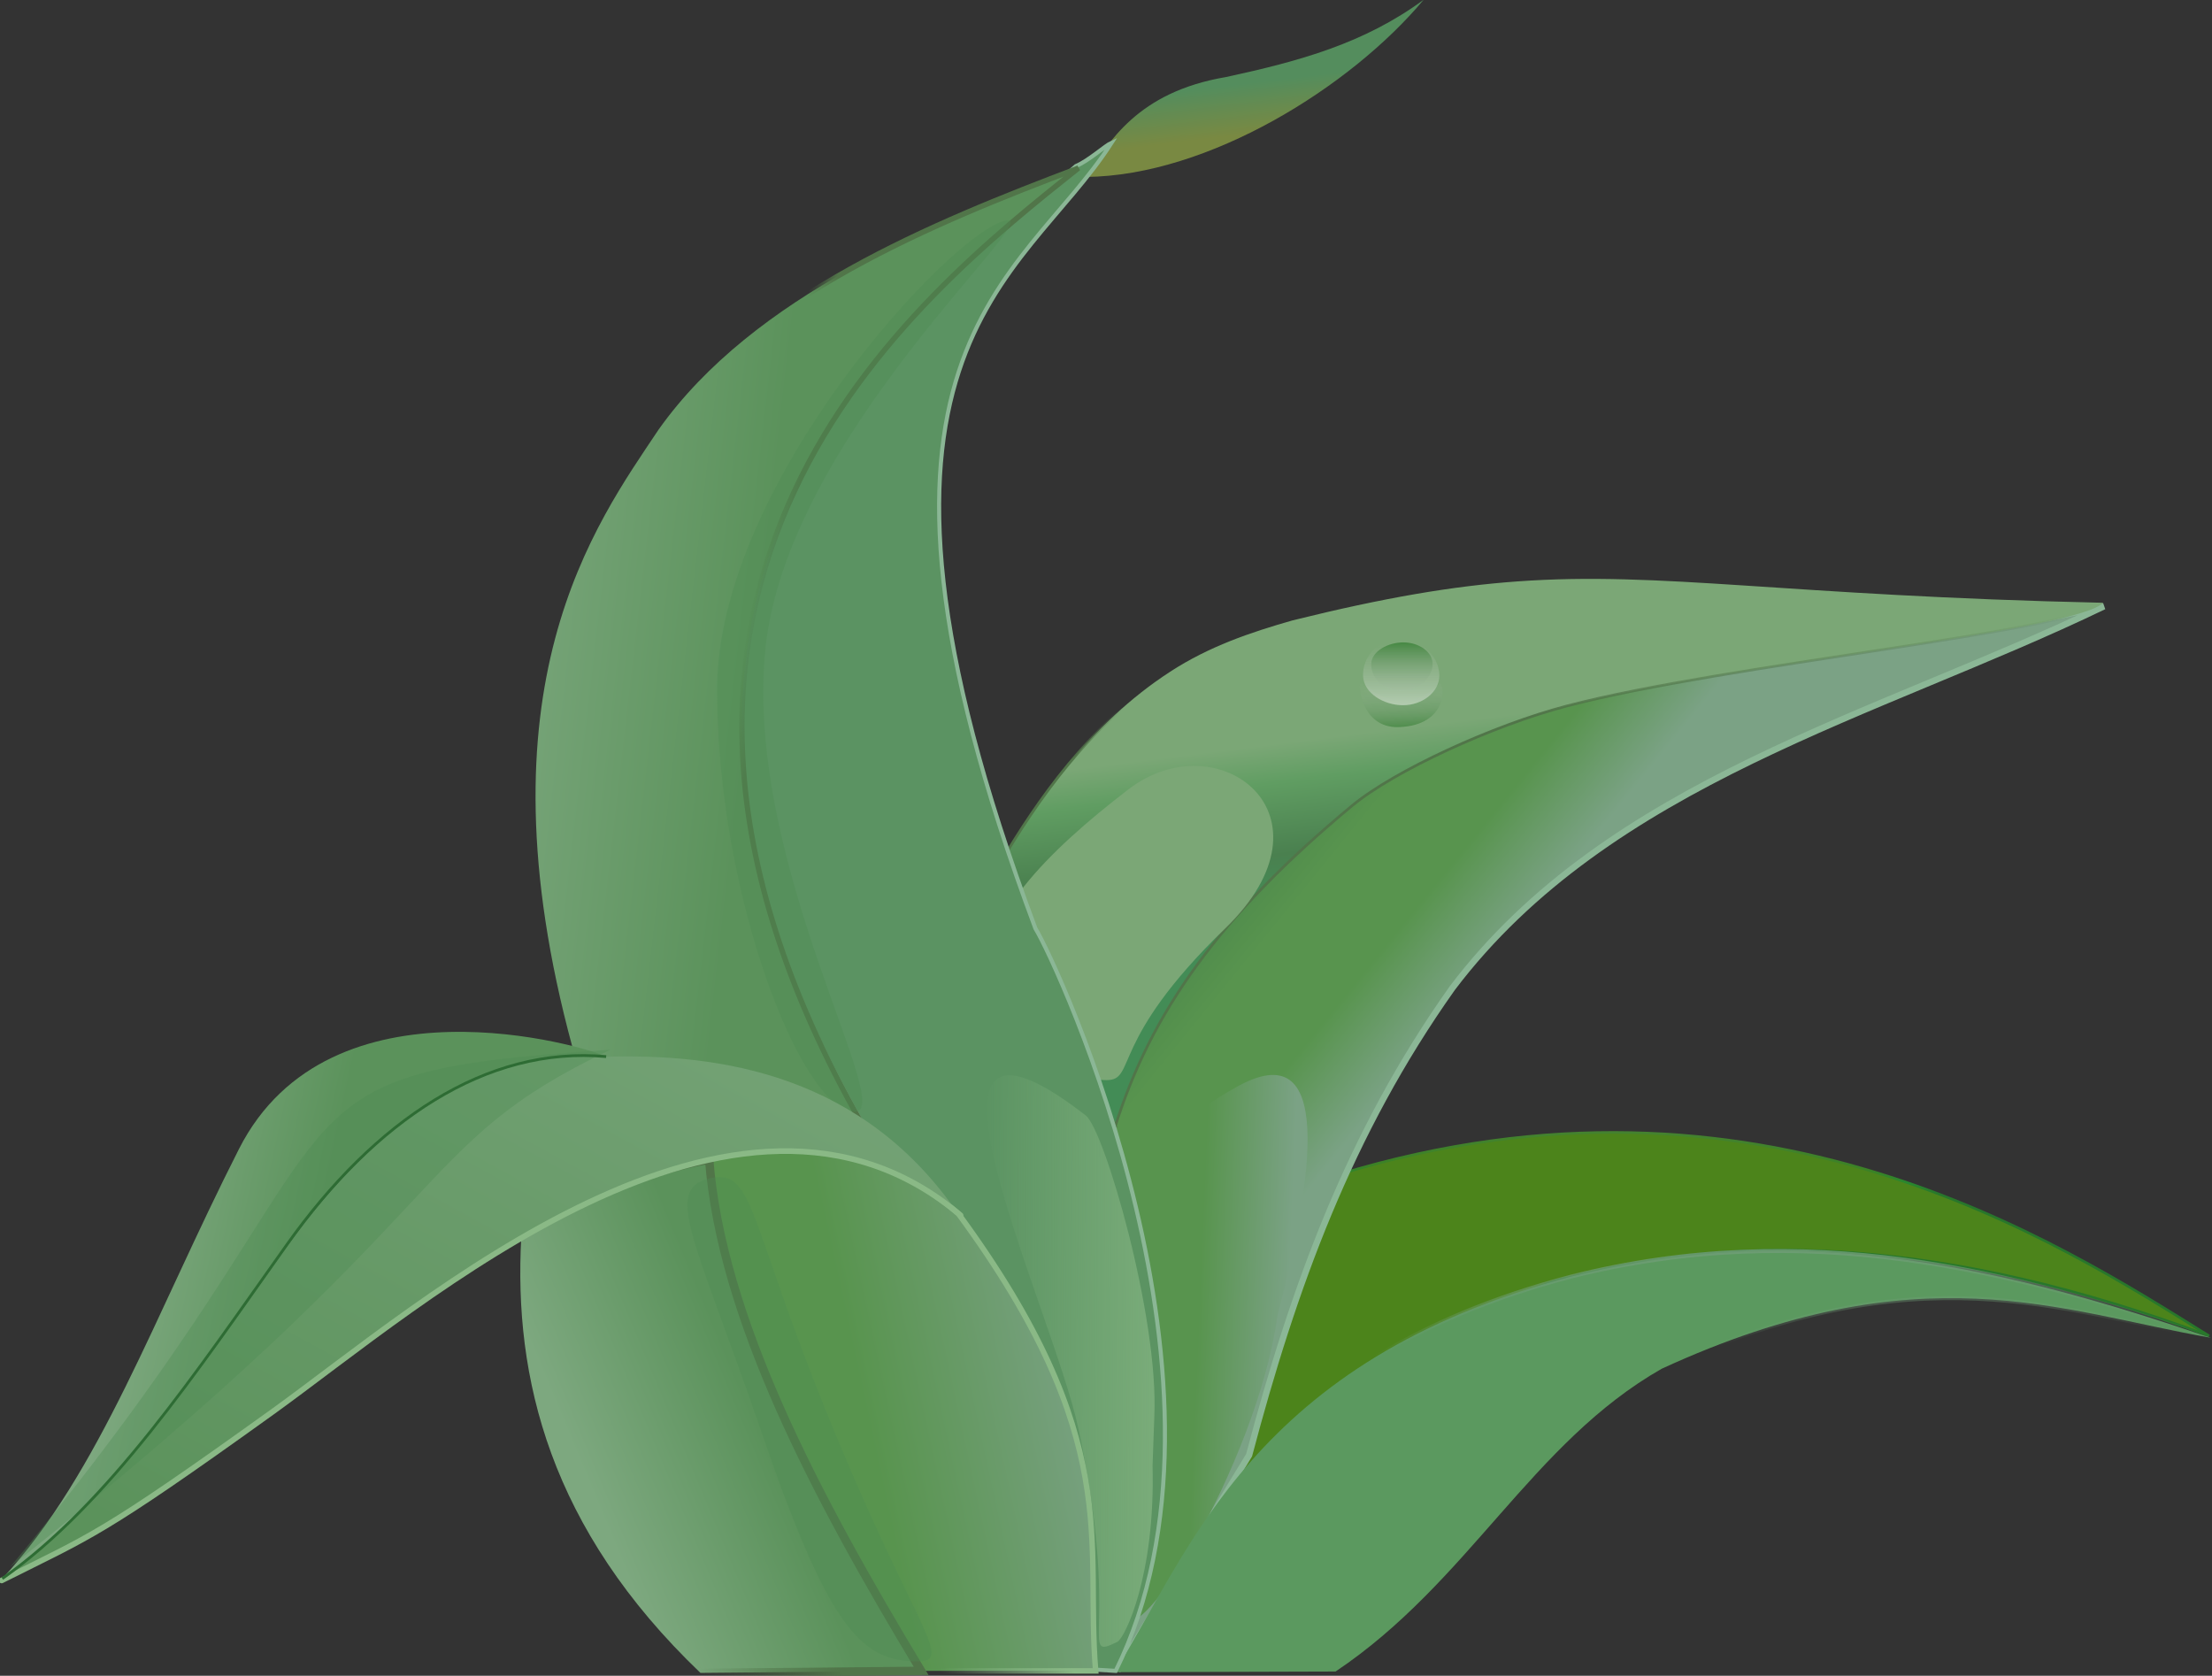 <?xml version="1.0"?><svg width="658.423" height="498.747" xmlns="http://www.w3.org/2000/svg" xmlns:xlink="http://www.w3.org/1999/xlink">
 <rect width="100%" height="100%" fill="#333333" stroke="none"/>
 <defs>
  <radialGradient r="104.457" fy="753.058" fx="500.145" cy="753.058" cx="500.145" gradientTransform="matrix(0.153,0.104,-0.338,0.5,591.41,749.91)" gradientUnits="userSpaceOnUse" id="radialGradient4903" xlink:href="#linearGradient15634"/>
  <linearGradient y2="0.341" x2="0.541" y1="0.279" x1="0.259" id="linearGradient4901" xlink:href="#linearGradient9397"/>
  <linearGradient y2="0.794" x2="-0.001" y1="-0.319" x1="1.065" id="linearGradient4899" xlink:href="#linearGradient9397"/>
  <radialGradient r="104.457" fy="763.375" fx="740.832" cy="763.375" cx="740.832" gradientTransform="matrix(1.185,-0.334,0.693,2.461,-637.879,-280.113)" gradientUnits="userSpaceOnUse" id="radialGradient4897" xlink:href="#linearGradient15634"/>
  <linearGradient y2="0.565" x2="0.228" y1="0.421" x1="0.5" id="linearGradient4895" xlink:href="#linearGradient10058"/>
  <linearGradient y2="0.5" x2="0.589" y1="0.695" x1="0.217" id="linearGradient4893" xlink:href="#linearGradient9397"/>
  <linearGradient y2="0.578" x2="0.347" y1="0.45" x1="0.605" id="linearGradient4891" xlink:href="#linearGradient12064"/>
  <linearGradient y2="0.749" x2="-0.471" y1="0.365" x1="0.908" id="linearGradient4889" xlink:href="#linearGradient4709"/>
  <linearGradient id="linearGradient15634">
   <stop stop-color="#4b8c52" stop-opacity="0.596" id="stop15636" offset="0"/>
   <stop stop-color="#4b8c52" stop-opacity="0.357" id="stop15638" offset="1"/>
  </linearGradient>
  <radialGradient r="104.457" fy="777.445" fx="733.862" cy="777.445" cx="733.862" gradientTransform="matrix(1.154,0.428,-0.975,2.627,644.3,-1558.076)" gradientUnits="userSpaceOnUse" id="radialGradient4887" xlink:href="#linearGradient15634"/>
  <linearGradient y2="0.209" x2="0.529" y1="0.221" x1="0.57" id="linearGradient4885" xlink:href="#linearGradient10058"/>
  <linearGradient id="linearGradient9397">
   <stop stop-color="#7da87f" id="stop9399" offset="0"/>
   <stop stop-color="#5b925b" id="stop9401" offset="1"/>
  </linearGradient>
  <linearGradient y2="0.583" x2="0.454" y1="0.5" x1="-0.004" id="linearGradient4883" xlink:href="#linearGradient9397"/>
  <linearGradient id="linearGradient12064">
   <stop stop-color="#8ab986" id="stop12066" offset="0"/>
   <stop stop-color="#8ab986" stop-opacity="0" id="stop12068" offset="1"/>
  </linearGradient>
  <linearGradient y2="0.477" x2="0.368" y1="0.472" x1="1.297" id="linearGradient4881" xlink:href="#linearGradient12064"/>
  <linearGradient y2="0.527" x2="-0.093" y1="0.5" x1="0.379" id="linearGradient4879" xlink:href="#linearGradient2931"/>
  <linearGradient id="linearGradient3167">
   <stop stop-color="#7da87f" id="stop3169" offset="0"/>
   <stop stop-color="#5b9362" id="stop3171" offset="1"/>
  </linearGradient>
  <radialGradient r="154.67" fy="926.854" fx="919.128" cy="926.854" cx="919.128" gradientTransform="matrix(0.827,5.681079e-2,-0.286,4.168,420.513,-3036.42)" gradientUnits="userSpaceOnUse" id="radialGradient4877" xlink:href="#linearGradient3167"/>
  <linearGradient id="linearGradient26967">
   <stop stop-color="#548d5d" id="stop26969" offset="0"/>
   <stop stop-color="#798942" id="stop26971" offset="1"/>
  </linearGradient>
  <linearGradient y2="0.772" x2="0.417" y1="0.5" x1="0.354" id="linearGradient4875" xlink:href="#linearGradient26967"/>
  <linearGradient id="linearGradient6376">
   <stop stop-color="#6f9d76" stop-opacity="0" id="stop6378" offset="0"/>
   <stop stop-color="#6f9d76" id="stop6380" offset="1"/>
  </linearGradient>
  <linearGradient y2="0.047" x2="0.433" y1="0.291" x1="0.45" id="linearGradient4873" xlink:href="#linearGradient6376"/>
  <linearGradient id="linearGradient5469">
   <stop stop-color="#30712f" id="stop5471" offset="0"/>
   <stop stop-color="#44804a" offset="0.65" id="stop5477"/>
   <stop stop-color="#568f5c" id="stop5479" offset="0.923"/>
   <stop stop-color="#5b995f" id="stop5473" offset="1"/>
  </linearGradient>
  <radialGradient r="390.879" fy="1438.287" fx="1402.955" cy="1438.287" cx="1402.955" gradientTransform="matrix(1.026,-0.209,9.921088e-2,0.488,-177.313,972.282)" gradientUnits="userSpaceOnUse" id="radialGradient4871" xlink:href="#linearGradient5469"/>
  <linearGradient y2="0.318" x2="-0.176" y1="0.432" x1="0.799" id="linearGradient4869" xlink:href="#linearGradient4709"/>
  <radialGradient r="82.465" fy="948.534" fx="1025.476" cy="948.534" cx="1025.476" gradientTransform="matrix(1.169,-1.968,0.863,0.513,-977.861,2549.269)" gradientUnits="userSpaceOnUse" id="radialGradient4867" xlink:href="#linearGradient8274"/>
  <linearGradient id="linearGradient15394">
   <stop stop-color="#fefeff" stop-opacity="0.727" id="stop15396" offset="0"/>
   <stop stop-color="#ccc" stop-opacity="0" id="stop15398" offset="1"/>
  </linearGradient>
  <radialGradient r="5.904" fy="772.844" fx="1190.538" cy="772.844" cx="1190.538" gradientTransform="matrix(1,0,0,0.945,0,42.711)" gradientUnits="userSpaceOnUse" id="radialGradient4865" xlink:href="#linearGradient15394"/>
  <linearGradient y2="1.148" x2="0.5" y1="-0" x1="0.5" id="linearGradient4863" xlink:href="#linearGradient12733"/>
  <linearGradient id="linearGradient10951">
   <stop stop-color="#fffffe" stop-opacity="0.429" id="stop10953" offset="0"/>
   <stop stop-color="#ccc" stop-opacity="0" id="stop10955" offset="1"/>
  </linearGradient>
  <linearGradient y2="0.114" x2="0.5" y1="1" x1="0.5" id="linearGradient4861" xlink:href="#linearGradient10951"/>
  <linearGradient id="linearGradient12733">
   <stop stop-color="#005e00" stop-opacity="0.42" offset="0" id="stop12735"/>
   <stop stop-color="#ccc" stop-opacity="0" offset="1" id="stop12737"/>
  </linearGradient>
  <linearGradient y2="0.026" x2="0.504" y1="1.031" x1="0.592" id="linearGradient4859" xlink:href="#linearGradient12733"/>
  <linearGradient id="linearGradient10058">
   <stop stop-color="#517549" id="stop10060" offset="0"/>
   <stop stop-color="#517549" stop-opacity="0" id="stop10062" offset="1"/>
  </linearGradient>
  <linearGradient y2="0.174" x2="0.491" y1="0.257" x1="0.507" id="linearGradient4857" xlink:href="#linearGradient10058"/>
  <linearGradient id="linearGradient8274">
   <stop stop-color="#438c56" id="stop8276" offset="0"/>
   <stop stop-color="#4a804f" offset="0.29" id="stop8282"/>
   <stop stop-color="#609d62" id="stop8284" offset="0.75"/>
   <stop stop-color="#7ba776" id="stop8278" offset="1"/>
  </linearGradient>
  <linearGradient y2="0.295" x2="0.317" y1="0.56" x1="0.382" id="linearGradient4855" xlink:href="#linearGradient8274"/>
  <linearGradient id="linearGradient2931">
   <stop stop-color="#8bb796" id="stop2933" offset="0"/>
   <stop stop-color="#b0e8be" stop-opacity="0" id="stop2935" offset="1"/>
  </linearGradient>
  <linearGradient y2="0.218" x2="0.253" y1="0.292" x1="0.327" id="linearGradient4853" xlink:href="#linearGradient2931"/>
  <linearGradient id="linearGradient4709">
   <stop stop-color="#7ba285" id="stop4711" offset="0"/>
   <stop stop-color="#58944e" offset="0.387" id="stop4717"/>
   <stop stop-color="#58944e" id="stop4719" offset="0.779"/>
   <stop stop-color="#4f8b4c" id="stop4713" offset="1"/>
  </linearGradient>
  <linearGradient y2="0.23" x2="0.163" y1="0.386" x1="0.342" id="linearGradient4851" xlink:href="#linearGradient4709"/>
  <linearGradient id="linearGradient6340">
   <stop stop-color="#4c841b" id="stop6342" offset="0"/>
   <stop stop-color="#44822f" offset="0.473" id="stop6348"/>
   <stop stop-color="#3b8226" id="stop6350" offset="0.797"/>
   <stop stop-color="#29872f" offset="0.898" id="stop6352"/>
   <stop stop-color="#28772b" id="stop6344" offset="1"/>
  </linearGradient>
  <linearGradient y2="0.316" x2="0.502" y1="0.073" x1="0.508" id="linearGradient4849" xlink:href="#linearGradient6340"/>
  <linearGradient id="untenrechtsrechtsoben">
   <stop stop-color="#28772b" offset="0" id="stop7267"/>
   <stop stop-color="#29872f" id="stop7265" offset="0.473"/>
   <stop stop-color="#3b8226" offset="0.797" id="stop7263"/>
   <stop stop-color="#44822f" id="stop7261" offset="0.898"/>
   <stop stop-color="#4c841b" offset="1" id="stop7259"/>
  </linearGradient>
  <radialGradient r="342.643" fy="1419.342" fx="1428.792" cy="1419.342" cx="1428.792" gradientTransform="matrix(1.128,1.149375e-2,-4.048472e-3,0.397,-177.585,702.353)" gradientUnits="userSpaceOnUse" id="radialGradient4847" xlink:href="#untenrechtsrechtsoben"/>
 </defs>
 <g>
  <title>Layer 1</title>
  <g id="layer1">
   <g transform="matrix(0.418 0 0 0.418 350.998 90.007)" id="g5298">
    <g id="g37400">
     <path fill="url(#radialGradient4847)" fill-rule="evenodd" stroke="url(#linearGradient4849)" stroke-width="1.8" stroke-miterlimit="4" d="m22.97,857.506c103.396,-98.016 223.029,-158.053 254.675,-163.129c122.745,-32.444 268.533,-28.337 455.714,41.429c-106.635,-66.29 -320.576,-206.007 -619.659,-114.915l-90.73,236.616z" id="path37402"/>
     <g id="g37404">
      <path fill="url(#linearGradient4851)" fill-rule="evenodd" stroke="url(#linearGradient4853)" stroke-width="4.5" stroke-miterlimit="4" id="path37406" d="m-43.848,974.265l93.625,-153.452c31.584,-119.357 71.235,-229.025 144.731,-332.601c111.407,-147.269 302.836,-194.166 463.975,-271.811c-172.854,38.911 -394.971,40.497 -513.102,125.6c-50.096,36.089 -88.897,72.932 -127.088,118.394c-29.465,35.075 -56.671,80.283 -66.427,123.387c12.716,129.236 54.021,256.128 4.286,390.482z"/>
      <g id="g37408">
       <g id="g37410">
        <path fill="url(#linearGradient4855)" fill-rule="evenodd" stroke="url(#linearGradient4857)" stroke-width="1.9" stroke-miterlimit="4" id="path37412" d="m-45.459,586.429l-81.599,-187.848c25.387,-42.644 62.876,-98.152 120.676,-135.673c27.659,-17.955 56.919,-27.906 87.137,-36.514c65.695,-16.291 114.484,-24.459 159.999,-27.743c103.101,-7.439 189.4,10.183 417.321,15.215c-19.976,20.295 -268.998,43.744 -382.061,73.488c-52.362,13.775 -122.713,45.99 -152.931,71.034c-94.701,78.485 -143.323,147.719 -168.542,228.043z"/>
        <path fill="url(#linearGradient4859)" fill-rule="evenodd" stroke-width="1px" id="path37414" d="m129.701,268.65c16.617,20.542 40.965,18.966 55.835,2.517c3.731,0.893 6.089,29.955 -29.09,31.206c-27.556,0.98 -29.916,-32.503 -26.745,-33.723z"/>
        <path fill="url(#linearGradient4861)" fill-rule="evenodd" stroke-width="0.932" stroke-linecap="round" stroke-linejoin="round" stroke-miterlimit="4" d="m185.257,265.467c0,12.481 -12.579,21.347 -25.898,21.347c-13.319,0 -27.995,-8.367 -28.426,-20.841c-0.446,-12.928 9.4,-25.137 25.139,-26.403c13.646,-1.098 28.936,10.679 29.185,25.898z" id="path37416"/>
        <path fill="url(#linearGradient4863)" fill-rule="evenodd" stroke-width="0.932" stroke-linecap="round" stroke-linejoin="round" stroke-miterlimit="4" id="path37418" d="m180.47,257.653c0,-9.113 -10.122,-15.586 -20.839,-15.586c-10.717,0 -22.527,6.109 -22.873,15.217c-0.359,9.439 7.564,18.353 20.229,19.278c10.98,0.802 23.283,-7.797 23.484,-18.909z"/>
        <path fill="url(#radialGradient4865)" fill-rule="evenodd" stroke-width="0.932" stroke-linecap="round" stroke-linejoin="round" stroke-miterlimit="4" id="path37420" d="m167.102,262.552a8.484,7.975 0 1 1 -16.967,0a8.484,7.975 0 1 1 16.967,0z"/>
       </g>
       <path fill="url(#radialGradient4867)" fill-rule="evenodd" stroke-width="1.9" stroke-linecap="round" stroke-linejoin="round" stroke-miterlimit="4" d="m32.669,445.839c-83.238,80.57 -62.788,107.895 -84.402,107.895c-21.614,0 -87.882,-19.839 -87.882,-67.869c0,-48.03 44.012,-93.493 103.544,-139.219c63.569,-48.835 152.872,17.758 68.739,99.193z" id="path37422"/>
      </g>
      <path fill="url(#linearGradient4869)" fill-rule="evenodd" stroke="#000000" stroke-width="0" stroke-linecap="round" stroke-linejoin="round" stroke-miterlimit="4" id="path37424" d="m69.968,721.667c-14.362,104.814 -105.106,253.442 -111.886,209.698c-6.799,-43.867 -13.414,-157.296 4.223,-247.113c17.637,-89.817 48.376,-108.449 77.951,-125.297c70.93,-40.406 55.155,64.344 29.711,162.712z"/>
     </g>
     <path fill="url(#radialGradient4871)" fill-rule="evenodd" stroke="url(#linearGradient4873)" stroke-width="2.8" stroke-miterlimit="4" d="m-45.971,975.306c53.384,-85.271 97.906,-222.276 325.603,-281.799c166.444,-41.683 312.89,-4.712 455.156,43.727c-108.11,-18.935 -206.961,-62.67 -391.205,22.022c-92.567,52.697 -137.346,152.007 -232.235,215.579l-157.319,0.47z" id="path37426"/>
    </g>
    <g id="g37428">
     <path fill="url(#linearGradient4875)" fill-rule="evenodd" stroke-width="1px" d="m-66.547,-89.344c16.481,-24.626 36.577,-60.44 99.953,-71.141c52.206,-11.294 98.401,-23.909 140.706,-55.056c-51.691,61.859 -153.071,125.414 -240.659,126.196z" id="path37430"/>
     <g id="g37434">
      <path fill="url(#radialGradient4877)" fill-rule="evenodd" stroke="url(#linearGradient4879)" stroke-width="2.9" stroke-miterlimit="4" id="path37436" d="m-227.231,581.803l70.173,69.846c79.086,107.595 95.84,250.807 96.067,321.781l15.779,0.947c99.03,-200.39 -41.512,-503.288 -57.143,-528.571c-154.048,-411.428 -9.513,-459.721 54.255,-559.511c-4.662,2.07 -16.249,12.778 -25.435,16.619c-143.333,126.633 -374.448,285.957 -153.695,678.889z"/>
      <path opacity="0.99" fill="url(#linearGradient4881)" fill-rule="evenodd" stroke-width="3" stroke-linecap="round" stroke-linejoin="round" stroke-miterlimit="4" stroke-dashoffset="0" id="path37438" d="m-18.973,828.348c2.04,77.937 -19.673,122.691 -25.071,125.353c-28.256,13.938 2.808,-8.821 -27.71,-151.743c-18.48,-86.545 -139.806,-335.453 5.278,-222.997c13.047,10.112 52.041,143.289 48.765,214.322"/>
     </g>
     <path fill="url(#linearGradient4883)" fill-rule="evenodd" stroke="url(#linearGradient4885)" stroke-width="3.8" stroke-miterlimit="4" d="m-432.043,530.403c-69.776,-257.071 16.336,-372.444 61.429,-440c67.559,-95.102 195.542,-146.872 298.854,-186.057c-114.39,91.192 -373.401,295.26 -154.474,680.035c-51.525,-18.258 -112.693,-41.127 -179.938,-45.289l-25.871,-8.69z" id="path37432"/>
     <path opacity="0.99" fill="url(#radialGradient4887)" fill-rule="evenodd" stroke-width="2.8" stroke-linecap="round" stroke-linejoin="round" stroke-miterlimit="4" stroke-dashoffset="0" d="m-294.824,248.283c-14.546,153.115 94.984,329.185 63.411,328.039c-37.85,-1.374 -97.644,-154.446 -97.644,-300.848c0,-146.402 168.519,-327.401 205.843,-333.836c29.041,-5.006 -157.073,153.62 -171.61,306.644z" id="path37440"/>
    </g>
    <g id="g37442">
     <g id="g37444">
      <path fill="url(#linearGradient4889)" fill-rule="evenodd" stroke="url(#linearGradient4891)" stroke-width="3.9" stroke-miterlimit="4" id="path37446" d="m-157.234,648.839c118.39,161.352 90.121,233.159 97.737,325.538l-124.286,0c-60.415,-112.937 -137.292,-212.275 -149.824,-364.768c61.391,-12.414 121.634,-8.231 176.373,39.23z"/>
      <path fill="url(#linearGradient4893)" fill-rule="evenodd" stroke="url(#linearGradient4895)" stroke-width="6" stroke-miterlimit="4" id="path37448" d="m-183.784,974.377l-157.143,1.429c-107.386,-102.703 -133.161,-210.059 -127.56,-310.547c41.22,-26.236 90.315,-47.526 133.757,-54.879c8.976,112.619 75.068,238.218 150.946,363.998z"/>
      <path opacity="0.99" fill="url(#radialGradient4897)" fill-rule="evenodd" stroke-width="2.8" stroke-linecap="round" stroke-linejoin="round" stroke-miterlimit="4" stroke-dashoffset="0" id="path37450" d="m-250.177,792.635c63.807,157.021 92.669,176.187 60.772,174.976c-37.848,-1.437 -60.698,-25.137 -108.2,-163.619c-47.502,-138.485 -71.632,-174.338 -34.307,-180.772c29.04,-5.006 25.927,32.079 81.735,169.415z"/>
     </g>
     <g id="g37452">
      <g id="g37454">
       <path fill="url(#linearGradient4899)" fill-rule="evenodd" stroke-width="1px" d="m-839.498,910.091c63.992,-32.198 68.972,-31.065 192.815,-120.026c105.703,-75.93 330.705,-274.816 490.042,-139.974c-67.7,-99.662 -169.132,-115.975 -254.286,-112.857c-74.702,-8.098 -149.172,35.079 -215.926,123.334c-44.559,58.911 -110.493,169.241 -212.645,249.523z" id="path37456"/>
       <path fill="none" fill-rule="evenodd" stroke="#8ab986" stroke-width="4" stroke-linecap="round" stroke-miterlimit="4" d="m-838.534,910.001c63.992,-32.198 68.972,-31.065 192.815,-120.026c105.703,-75.93 330.705,-274.816 490.042,-139.974" id="path37458"/>
      </g>
      <path fill="url(#linearGradient4901)" fill-rule="evenodd" stroke-width="1px" id="path37460" d="m-838.069,908.663c76.253,-53.89 137.595,-146.218 202.788,-237.948c62.354,-87.736 141.59,-141.525 227.212,-133.728c-13.681,-6.994 -196.725,-61.659 -261.429,65.714c-60.241,118.589 -98.988,230.829 -168.571,305.962z"/>
      <path opacity="0.99" fill="url(#radialGradient4903)" fill-rule="evenodd" stroke-width="2.8" stroke-linecap="round" stroke-linejoin="round" stroke-miterlimit="4" stroke-dashoffset="0" id="path37462" d="m-832.509,900.479c270.969,-325.965 158.444,-350.979 427.493,-368.392c-146.515,69.961 -98.038,106.494 -427.493,368.392z"/>
      <path fill="none" fill-rule="evenodd" stroke="#2e6c34" stroke-width="2" stroke-miterlimit="4" id="path37464" d="m-838.069,908.662c76.253,-53.89 137.595,-146.218 202.788,-237.948c62.354,-87.736 141.59,-141.526 227.212,-133.728"/>
     </g>
    </g>
   </g>
  </g>
 </g>
</svg>